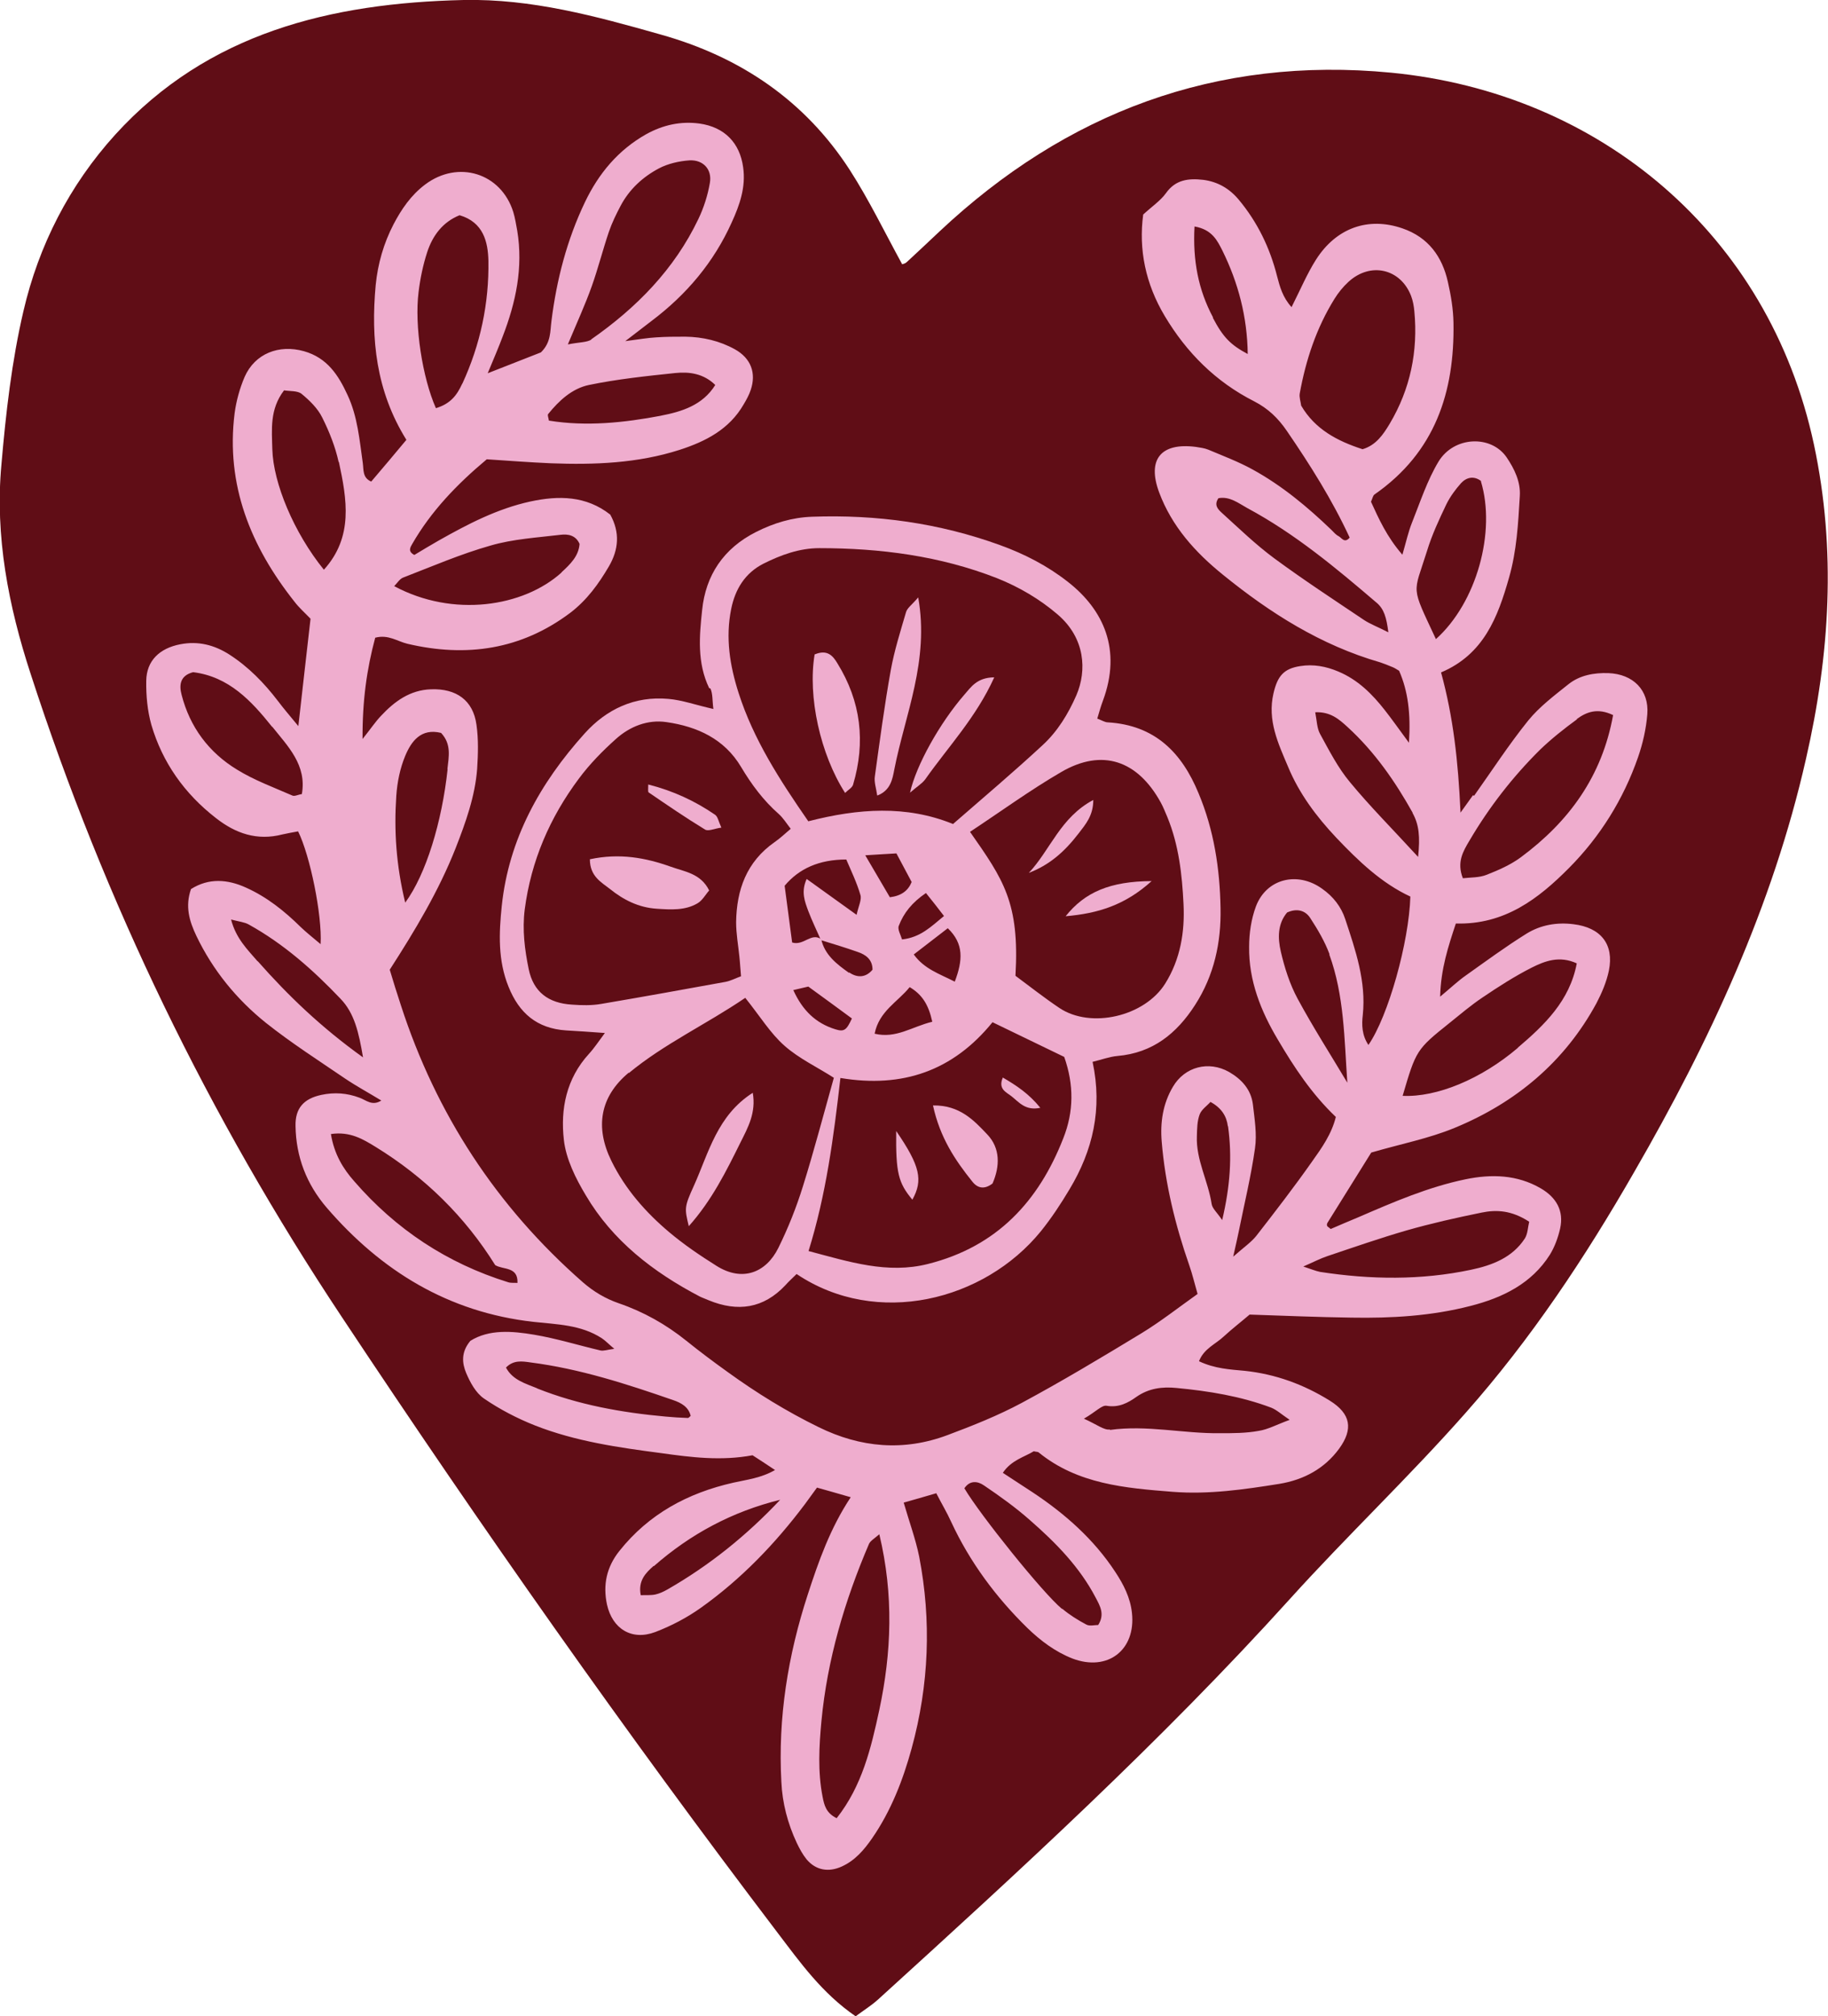 <svg viewBox="0 0 78 86" xmlns:xlink="http://www.w3.org/1999/xlink" xmlns="http://www.w3.org/2000/svg" data-name="Layer 2" id="Layer_2">
  <defs>
    <style>
      .cls-1 {
        fill: none;
      }

      .cls-2 {
        fill: #efadce;
      }

      .cls-3 {
        fill: #600d16;
      }

      .cls-4 {
        clip-path: url(#clippath);
      }
    </style>
    <clipPath id="clippath">
      <rect height="86" width="78" class="cls-1"></rect>
    </clipPath>
  </defs>
  <g data-name="Layer 1" id="Layer_1-2">
    <g class="cls-4">
      <g>
        <path d="M38.5,11.28c-.74-1.35-1.41-2.74-2.24-4.03-1.91-2.95-4.65-4.82-8.08-5.78C25.43.69,22.68-.06,19.78,0c-5.67.13-10.91,1.4-14.86,5.74-1.96,2.16-3.27,4.73-3.92,7.53-.5,2.14-.75,4.35-.94,6.55-.28,3.05.3,6.03,1.25,8.93,3.16,9.73,7.59,18.87,13.28,27.43,5.93,8.94,12.1,17.72,18.6,26.27.96,1.26,1.88,2.56,3.32,3.55.32-.24.66-.45.95-.71,6.05-5.5,12.08-11.01,17.57-17.08,2.44-2.7,5.1-5.22,7.51-7.95,2.79-3.15,5.1-6.63,7.19-10.27,3.22-5.57,5.91-11.35,7.33-17.62,1.02-4.45,1.3-8.91.34-13.41-1.92-8.98-9.15-15-18.04-15.86-7.48-.72-13.88,1.71-19.27,6.77-.47.44-.93.88-1.4,1.31-.06.06-.16.08-.19.09h0Z" class="cls-3"></path>
        <path d="M62.9,33.94c.76-1.07,1.48-2.18,2.31-3.21.48-.59,1.12-1.07,1.72-1.55.48-.38,1.08-.49,1.7-.47,1.05.04,1.74.72,1.66,1.75-.05.62-.19,1.25-.4,1.85-.62,1.78-1.61,3.37-2.94,4.71-1.3,1.31-2.75,2.43-4.83,2.37-.32.97-.64,1.92-.67,3.12.47-.39.76-.67,1.09-.9.86-.61,1.7-1.23,2.6-1.79.6-.37,1.29-.49,2-.4,1.16.14,1.74.85,1.51,1.98-.1.48-.3.95-.53,1.39-1.35,2.49-3.43,4.24-6.06,5.32-1.09.45-2.28.68-3.55,1.05-.57.92-1.22,1.96-1.87,3-.02.04-.03.09-.01.13.01.03.06.05.15.13.37-.16.79-.34,1.2-.51,1.48-.64,2.96-1.28,4.55-1.61,1.11-.23,2.21-.2,3.22.39.65.38.99.95.82,1.71-.09.39-.23.78-.44,1.12-.78,1.23-2.01,1.83-3.38,2.18-1.66.43-3.37.53-5.08.5-1.43-.02-2.85-.08-4.35-.13-.35.3-.74.6-1.11.94-.34.32-.84.51-1.05,1.05.68.32,1.32.35,1.96.41,1.31.14,2.51.58,3.62,1.27.9.56,1.01,1.21.4,2.05-.63.86-1.52,1.33-2.55,1.5-1.5.24-3.01.46-4.55.34-2.04-.16-4.06-.33-5.72-1.68-.03-.03-.09-.02-.21-.05-.41.25-.96.38-1.32.92.44.29.86.56,1.27.83,1.39.92,2.62,2.01,3.53,3.4.35.53.64,1.09.71,1.75.17,1.58-1.04,2.51-2.54,1.94-.74-.29-1.36-.76-1.92-1.3-1.35-1.32-2.46-2.82-3.25-4.52-.18-.4-.41-.78-.64-1.23-.51.15-.93.27-1.39.4.24.83.51,1.56.66,2.3.53,2.74.42,5.48-.32,8.18-.37,1.35-.88,2.67-1.69,3.84-.34.49-.72.94-1.29,1.2-.57.26-1.11.16-1.5-.3-.17-.21-.3-.45-.42-.7-.39-.83-.62-1.71-.66-2.61-.15-2.73.28-5.4,1.13-8,.46-1.41.95-2.81,1.83-4.14-.55-.16-.98-.28-1.44-.41-.2.27-.35.48-.51.7-1.27,1.69-2.72,3.2-4.45,4.43-.59.42-1.26.77-1.94,1.03-1.01.38-1.83-.14-2.06-1.17-.18-.84-.02-1.6.53-2.29,1.25-1.57,2.91-2.47,4.86-2.91.57-.13,1.17-.19,1.78-.54-.37-.25-.67-.44-.96-.63-1.33.25-2.61.09-3.89-.09-1.83-.24-3.66-.5-5.39-1.18-.76-.3-1.51-.69-2.18-1.15-.35-.24-.59-.69-.76-1.09-.17-.41-.23-.88.18-1.37.8-.5,1.78-.42,2.73-.26.95.16,1.88.45,2.82.67.13.03.29-.03.59-.07-.26-.22-.38-.35-.53-.45-.89-.58-1.92-.59-2.92-.7-3.64-.41-6.5-2.18-8.82-4.87-.86-1-1.31-2.17-1.33-3.48-.02-.76.35-1.17,1.1-1.33.56-.12,1.1-.08,1.63.12.28.1.54.37.93.12-.54-.33-1.06-.61-1.55-.94-1.13-.77-2.3-1.52-3.37-2.37-1.26-1.01-2.27-2.25-2.97-3.71-.3-.63-.49-1.26-.23-2,.76-.48,1.56-.42,2.35-.06.89.4,1.64,1,2.33,1.68.25.24.52.45.85.73.07-1.24-.45-3.78-.96-4.81-.22.04-.45.08-.67.13-1.08.28-2-.04-2.84-.7-1.34-1.04-2.28-2.37-2.75-3.97-.17-.6-.23-1.25-.22-1.88.01-.86.57-1.39,1.45-1.56.77-.15,1.46.03,2.1.44.82.53,1.48,1.21,2.07,1.98.24.32.5.62.87,1.07.19-1.66.35-3.12.52-4.58-.25-.26-.49-.47-.68-.72-1.88-2.37-2.94-4.99-2.56-8.04.07-.53.22-1.07.43-1.56.44-.99,1.46-1.39,2.53-1.09.99.28,1.47,1.02,1.86,1.87.43.92.51,1.92.65,2.9.04.28-.02.63.36.79.52-.61,1.01-1.19,1.5-1.78-1.3-2.09-1.52-4.31-1.31-6.6.09-.91.34-1.78.76-2.59.34-.65.75-1.25,1.35-1.7,1.41-1.06,3.24-.49,3.76,1.17.08.26.12.53.17.8.26,1.57-.06,3.06-.62,4.51-.17.45-.36.9-.64,1.57.94-.37,1.65-.65,2.27-.89.44-.43.39-.9.45-1.34.22-1.76.66-3.46,1.43-5.07.58-1.21,1.41-2.22,2.62-2.9.71-.39,1.46-.56,2.27-.45,1.06.15,1.72.82,1.86,1.87.12.84-.15,1.61-.49,2.35-.76,1.69-1.92,3.07-3.42,4.2-.31.24-.63.48-1.12.86.61-.08.96-.14,1.31-.16.42-.03.83-.03,1.25-.03.75.01,1.47.18,2.12.54.68.38.92,1.01.67,1.74-.07.21-.18.41-.3.61-.61,1.06-1.62,1.58-2.74,1.94-1.78.57-3.63.64-5.48.57-.92-.04-1.83-.11-2.74-.17-1.28,1.07-2.38,2.22-3.18,3.61-.08.14-.2.32.09.47.33-.2.68-.41,1.03-.61,1.24-.7,2.5-1.36,3.92-1.67,1.21-.26,2.38-.25,3.41.56.42.76.36,1.49-.06,2.21-.44.75-.94,1.44-1.65,1.98-2.09,1.57-4.43,1.91-6.94,1.32-.43-.1-.82-.41-1.38-.26-.36,1.34-.55,2.69-.54,4.32.36-.45.55-.74.79-.99.57-.61,1.23-1.1,2.13-1.13,1.08-.04,1.8.47,1.94,1.51.09.62.07,1.25.03,1.88-.09,1.18-.49,2.29-.92,3.39-.72,1.82-1.72,3.49-2.81,5.18.15.5.31,1.02.48,1.53,1.5,4.62,4.07,8.57,7.77,11.81.45.39.95.69,1.53.89,1.05.36,2.01.9,2.88,1.6.57.46,1.16.9,1.76,1.33,1.23.89,2.51,1.68,3.88,2.35,1.79.88,3.63,1.04,5.5.34,1.07-.4,2.15-.83,3.16-1.37,1.73-.93,3.43-1.95,5.11-2.97.82-.5,1.57-1.09,2.4-1.68-.13-.45-.22-.84-.35-1.21-.6-1.72-1.03-3.47-1.18-5.28-.07-.83.05-1.63.48-2.35.5-.85,1.52-1.12,2.39-.63.54.31.94.75,1.02,1.38.07.62.18,1.27.09,1.88-.17,1.2-.46,2.39-.7,3.58-.05.25-.11.5-.23,1.04.48-.42.77-.62.98-.88.81-1.04,1.62-2.09,2.38-3.17.42-.59.84-1.18,1.02-1.91-1.03-.98-1.78-2.12-2.47-3.29-.73-1.22-1.25-2.53-1.23-3.97,0-.58.09-1.18.29-1.72.45-1.19,1.78-1.51,2.83-.75.47.33.81.77.98,1.29.44,1.33.9,2.66.75,4.09-.05.42-.04.86.24,1.28.85-1.23,1.73-4.38,1.79-6.33-1.23-.57-2.22-1.52-3.16-2.51-.85-.9-1.59-1.89-2.06-3.03-.42-.99-.89-1.98-.62-3.13.17-.73.43-1.05,1.14-1.16.56-.09,1.1.01,1.62.23.84.35,1.45.96,1.99,1.65.3.38.58.78,1.03,1.39.08-1.25-.04-2.2-.42-3.07-.13-.08-.21-.13-.29-.16-.17-.07-.34-.14-.52-.2-2.53-.73-4.69-2.1-6.7-3.73-1.19-.96-2.19-2.07-2.73-3.52-.52-1.4.07-2.13,1.56-1.94.18.03.37.05.54.12.64.27,1.28.51,1.88.84,1.26.69,2.35,1.6,3.37,2.58.1.1.19.21.31.27.13.07.25.32.47.06-.74-1.6-1.68-3.09-2.68-4.55-.37-.54-.79-.95-1.39-1.26-1.64-.83-2.89-2.08-3.82-3.64-.82-1.37-1.12-2.84-.92-4.33.38-.35.74-.59.97-.91.41-.58.96-.64,1.59-.57.62.08,1.12.37,1.52.85.8.96,1.33,2.06,1.63,3.25.12.46.24.91.62,1.33.38-.75.66-1.42,1.04-2.02.87-1.37,2.24-1.84,3.69-1.34,1.11.38,1.7,1.21,1.94,2.28.13.57.23,1.16.24,1.75.05,2.95-.78,5.52-3.37,7.32-.07.05-.08.16-.15.31.33.72.67,1.49,1.34,2.26.16-.55.25-.97.41-1.37.35-.88.65-1.8,1.13-2.6.66-1.09,2.25-1.15,2.91-.18.33.49.6,1.04.56,1.65-.07,1.17-.13,2.33-.46,3.48-.48,1.69-1.08,3.27-2.9,4.04.52,1.9.73,3.77.83,5.98.28-.39.41-.57.53-.74h0ZM58.14,19.16c.58-.17.89-.64,1.16-1.09.88-1.48,1.21-3.09,1.05-4.79-.02-.22-.06-.45-.14-.66-.45-1.16-1.73-1.46-2.67-.6-.23.21-.44.47-.6.73-.77,1.24-1.22,2.6-1.48,4.03-.03.17.04.35.06.52.59,1.01,1.54,1.51,2.62,1.86h0ZM37.52,72.93c.52-2.44.62-4.9,0-7.49-.22.19-.38.28-.44.41-1.04,2.43-1.78,4.93-2.03,7.56-.1,1.07-.16,2.16.05,3.23.07.36.15.69.6.91,1.09-1.38,1.47-3,1.82-4.62ZM25.22,14.48c1.94-1.35,3.56-3,4.58-5.14.23-.48.4-1.01.49-1.54.1-.57-.28-.99-.87-.96-.44.03-.92.14-1.3.34-.7.37-1.27.9-1.64,1.6-.19.36-.37.73-.5,1.11-.26.77-.46,1.56-.73,2.32-.27.76-.61,1.5-1.02,2.48.5-.1.81-.08,1.01-.21h0ZM67.29,30.68c-.55.4-1.09.83-1.58,1.3-1.17,1.16-2.17,2.45-3,3.86-.28.47-.56.93-.29,1.62.33-.04.7-.02,1.02-.15.51-.2,1.03-.43,1.46-.75,2.05-1.52,3.46-3.45,3.93-6.06-.67-.32-1.14-.13-1.55.17h0ZM64.76,44.69c1.14-.97,2.22-2,2.52-3.6-.74-.34-1.36-.1-1.92.18-.73.37-1.43.82-2.11,1.28-.49.33-.95.72-1.41,1.09-1.4,1.12-1.42,1.16-1.99,3.1,1.45.07,3.35-.71,4.92-2.05h0ZM19.73,16.36c.77-1.67,1.14-3.43,1.11-5.24-.02-.8-.21-1.64-1.23-1.94-.72.29-1.15.87-1.38,1.57-.18.55-.3,1.13-.37,1.71-.18,1.42.16,3.64.74,4.95.63-.19.9-.56,1.12-1.04ZM63.22,51.72c-1.08.22-2.15.46-3.2.76-1.14.33-2.26.72-3.39,1.1-.3.1-.58.25-1.02.44.34.11.52.19.72.23,2.15.33,4.3.36,6.43-.09.91-.19,1.77-.52,2.3-1.33.13-.2.13-.48.19-.72-.75-.49-1.4-.52-2.03-.39h0ZM14.45,19.71c-.14-.65-.4-1.3-.7-1.9-.19-.39-.54-.73-.88-1.01-.17-.14-.5-.11-.75-.15-.62.81-.52,1.68-.5,2.51.04,1.45.92,3.56,2.2,5.14,1.27-1.4.98-3.01.64-4.6h0ZM15.12,50.39c1.77,2.04,3.95,3.49,6.56,4.3.12.04.26.02.4.03.03-.71-.61-.55-.95-.76-1.29-2.07-3-3.75-5.1-5.04-.54-.33-1.09-.67-1.91-.55.14.86.52,1.48,1,2.02ZM23.96,24.41c.38-.35.73-.69.77-1.21-.16-.37-.49-.43-.81-.39-1,.12-2.03.18-2.99.46-1.27.36-2.5.89-3.74,1.37-.14.06-.24.23-.37.36,2.51,1.35,5.51.89,7.14-.58h0ZM11.61,31c-.88-1.1-1.84-2.14-3.37-2.33-.57.15-.6.56-.49.97.35,1.36,1.15,2.45,2.37,3.19.73.45,1.55.75,2.35,1.1.1.05.25-.04.41-.06.22-1.24-.6-2.04-1.26-2.87ZM63.2,20.52c-.31-.24-.63-.16-.86.09-.24.27-.46.57-.62.89-.31.65-.62,1.31-.83,2-.59,1.89-.71,1.42.38,3.76,1.74-1.56,2.57-4.58,1.92-6.73ZM47.36,60.99c1.58-.22,3.13.16,4.7.14.55,0,1.11,0,1.65-.1.39-.06.75-.26,1.32-.47-.37-.25-.56-.43-.79-.52-1.3-.49-2.67-.71-4.04-.84-.6-.06-1.18.01-1.71.38-.35.25-.75.47-1.27.38-.2-.04-.45.25-.97.55.56.25.86.5,1.11.46h0ZM19.09,32.81c.06-.54.18-1.07-.27-1.55-.86-.21-1.27.36-1.53.98-.22.53-.34,1.12-.38,1.7-.1,1.48-.01,2.95.38,4.56.89-1.21,1.57-3.45,1.81-5.7h0ZM45.33,68.62c.31.26.66.48,1.02.67.14.08.35.02.51.02.29-.46.08-.81-.11-1.17-.68-1.3-1.7-2.34-2.8-3.3-.61-.54-1.28-1.02-1.96-1.48-.27-.19-.61-.23-.84.12.66,1.12,3.34,4.46,4.16,5.14h.01ZM28.2,17.73c.88-.17,1.78-.44,2.32-1.31-.5-.49-1.11-.57-1.7-.51-1.24.13-2.48.26-3.69.51-.72.15-1.28.67-1.74,1.24-.04.05.02.17.03.28,1.6.26,3.21.09,4.79-.21ZM56.73,40.7c-.2-.54-.5-1.05-.82-1.54-.21-.33-.57-.43-.99-.24-.41.49-.4,1.09-.27,1.66.16.69.38,1.39.72,2.02.66,1.22,1.41,2.39,2.12,3.58-.13-1.86-.13-3.72-.77-5.47h0ZM58.73,25.7c-1.73-1.48-3.48-2.94-5.51-4.03-.38-.21-.75-.51-1.23-.42-.2.29-.02.47.13.61.74.67,1.46,1.37,2.26,1.96,1.25.92,2.55,1.77,3.83,2.63.26.17.56.28,1.03.52-.08-.63-.18-1-.52-1.28ZM11,41c1.29,1.46,2.69,2.81,4.49,4.1-.18-1.07-.37-1.89-.96-2.5-1.16-1.22-2.42-2.34-3.92-3.17-.18-.1-.41-.12-.75-.21.21.81.7,1.28,1.13,1.78h0ZM60.28,34.67c-.75-1.34-1.62-2.6-2.78-3.66-.36-.33-.73-.66-1.38-.63.07.35.07.68.21.93.39.71.76,1.44,1.28,2.06.85,1.03,1.81,1.99,2.9,3.18.09-.87.04-1.38-.24-1.88h0ZM22.92,59.22c1.76.7,3.6,1.03,5.48,1.2.32.03.64.05.95.06.04,0,.07-.05.12-.09-.09-.39-.42-.56-.74-.67-1.99-.69-3.99-1.34-6.1-1.61-.35-.05-.72-.11-1.04.22.28.53.83.68,1.32.88h0ZM27.89,66.79c-.34.3-.67.63-.55,1.25.21-.01.42.01.62-.03.18-.04.35-.12.51-.21,1.8-1.03,3.39-2.31,4.82-3.83-2.04.5-3.83,1.46-5.39,2.83h0ZM51.75,13.55c.44.84.76,1.16,1.49,1.55-.02-1.58-.4-3.03-1.08-4.41-.21-.41-.43-.9-1.19-1.03-.08,1.45.16,2.7.79,3.88ZM52.39,48.03c-.05-.41-.26-.77-.74-1.03-.15.17-.38.32-.46.53-.11.29-.11.62-.12.93-.04,1.01.48,1.91.63,2.89.03.2.23.36.45.69.34-1.44.43-2.71.25-4h0Z" class="cls-2"></path>
        <path d="M30.26,29.35c-.52-1.08-.42-2.22-.3-3.33.15-1.48.91-2.63,2.3-3.33.75-.38,1.54-.62,2.39-.65,2.75-.1,5.43.27,8.02,1.21,1.05.38,2.02.88,2.9,1.57,1.52,1.19,2.3,2.89,1.49,5.07-.09.24-.16.49-.24.76.21.08.33.16.45.16,2.02.12,3.16,1.3,3.87,3.02.66,1.57.91,3.22.94,4.9.03,1.46-.27,2.87-1.09,4.14-.78,1.21-1.8,2.04-3.31,2.17-.34.03-.68.16-1.06.25.43,2.01.01,3.78-.98,5.43-.37.62-.77,1.23-1.23,1.8-2.41,2.96-6.99,4.12-10.42,1.82-.16.16-.33.31-.48.48-.93.99-2.03,1.15-3.27.64-.13-.06-.26-.1-.38-.16-1.99-1.04-3.72-2.38-4.86-4.31-.44-.73-.85-1.56-.94-2.37-.15-1.31.1-2.61,1.07-3.67.23-.25.41-.53.68-.89-.65-.05-1.15-.08-1.65-.11-1.25-.08-2.01-.74-2.46-1.86-.46-1.13-.41-2.29-.29-3.45.3-2.85,1.63-5.24,3.54-7.36.93-1.03,2.13-1.6,3.57-1.47.59.05,1.16.26,1.92.43-.05-.36-.02-.65-.13-.88h-.02ZM36.24,41.48c.32.22.69.24.99-.12,0-.43-.28-.64-.64-.76-.51-.18-1.04-.34-1.56-.5-.18-.41-.38-.82-.54-1.24-.15-.41-.32-.82-.07-1.37.71.51,1.35.97,2.13,1.53.09-.4.23-.66.16-.86-.15-.51-.38-.99-.6-1.5-1.16,0-2.02.39-2.63,1.12.12.89.22,1.67.32,2.42.5.15.81-.44,1.24-.14.15.67.66,1.06,1.18,1.43h0ZM40.66,35.15c1.31-1.14,2.6-2.23,3.83-3.37.64-.59,1.09-1.33,1.44-2.13.45-1.05.38-2.43-.8-3.44-.77-.66-1.64-1.17-2.59-1.55-2.43-.95-4.98-1.28-7.58-1.28-.85,0-1.64.29-2.38.66-.79.4-1.21,1.09-1.38,1.93-.25,1.23-.06,2.42.32,3.6.63,1.96,1.73,3.67,2.97,5.46,2.14-.55,4.18-.69,6.16.11h0ZM31.55,40.81c-.05-.49-.14-.98-.14-1.48.02-1.37.44-2.57,1.64-3.41.22-.15.42-.34.69-.57-.18-.23-.32-.46-.51-.63-.66-.58-1.17-1.27-1.61-2.01-.71-1.19-1.86-1.72-3.18-1.91-.81-.12-1.57.19-2.16.72-.57.51-1.12,1.07-1.58,1.69-1.24,1.66-2.04,3.51-2.31,5.58-.11.87,0,1.72.17,2.55.2.96.83,1.45,1.85,1.51.41.03.84.04,1.24-.03,1.77-.3,3.54-.62,5.3-.94.22-.04.42-.15.67-.24-.03-.3-.04-.56-.07-.83h0ZM35.86,45.98c-.29,2.53-.61,4.97-1.36,7.38,1.74.46,3.37.99,5.1.55,2.94-.74,4.72-2.67,5.77-5.36.45-1.13.46-2.28.04-3.47-.97-.47-1.96-.95-3.06-1.48-1.68,2.07-3.83,2.82-6.48,2.38ZM26.83,45.75c-1.23,1.02-1.45,2.33-.74,3.77.59,1.2,1.46,2.19,2.47,3.04.63.53,1.31.99,2.01,1.43,1.11.7,2.12.29,2.64-.76.42-.85.77-1.73,1.05-2.63.47-1.5.87-3.03,1.32-4.63-.7-.45-1.49-.82-2.11-1.37-.6-.53-1.03-1.24-1.67-2.04-1.66,1.13-3.46,1.96-4.97,3.21h0ZM43.33,41.62c.62.46,1.23.94,1.87,1.37,1.34.9,3.64.37,4.52-1.04.65-1.04.84-2.21.78-3.39-.06-1.25-.2-2.52-.69-3.71-.09-.21-.17-.42-.28-.62-.99-1.8-2.5-2.32-4.25-1.3-1.34.78-2.6,1.7-3.89,2.55,1.42,2.03,2.12,3.01,1.94,6.13h0ZM38.81,42.11c-.51.63-1.3,1.02-1.49,1.98.92.22,1.59-.3,2.46-.51-.16-.73-.43-1.16-.97-1.48h0ZM40.43,39.6c-.48.37-.93.72-1.44,1.11.45.62,1.08.82,1.75,1.16.34-.9.4-1.61-.3-2.28h0ZM40.28,39.07c-.27-.35-.5-.65-.77-.98-.59.4-.95.85-1.16,1.4-.06.15.08.38.14.58.79-.09,1.23-.54,1.79-1ZM38.25,36.4c-.3.02-.74.04-1.33.08.4.68.72,1.23,1.05,1.79.49-.06.78-.28.93-.65-.21-.39-.4-.75-.65-1.22h0ZM34.49,42.08c-.08.02-.33.08-.64.15.39.86.95,1.41,1.79,1.67.38.12.48.04.71-.46-.58-.43-1.16-.85-1.86-1.36Z" class="cls-2"></path>
        <path d="M34.76,27.91c-.3,1.8.24,4.26,1.3,5.91.13-.13.3-.22.34-.35.54-1.82.34-3.55-.67-5.18-.19-.32-.43-.6-.96-.38Z" class="cls-2"></path>
        <path d="M37.44,33.93c.56-.22.64-.69.72-1.11.46-2.35,1.5-4.63,1.02-7.34-.26.31-.47.45-.52.63-.24.82-.5,1.64-.65,2.47-.27,1.5-.47,3.02-.68,4.53-.04.25.06.52.1.82Z" class="cls-2"></path>
        <path d="M42.42,28.89c-.74.01-.99.42-1.28.75-1.04,1.2-2.05,3-2.31,4.17.28-.25.51-.38.65-.57.98-1.39,2.17-2.64,2.94-4.34Z" class="cls-2"></path>
        <path d="M25.17,36.65c0,.73.49.98.86,1.27.57.46,1.22.79,1.99.84.61.04,1.21.08,1.74-.23.21-.12.34-.37.5-.55-.36-.73-1.05-.8-1.63-1.01-1.09-.39-2.2-.59-3.46-.32Z" class="cls-2"></path>
        <path d="M30.78,35.3c-.12-.26-.15-.47-.27-.55-.86-.59-1.79-1.02-2.85-1.29,0,.19-.02.32.02.34.79.54,1.58,1.08,2.4,1.58.14.09.4-.04.7-.08h0Z" class="cls-2"></path>
        <path d="M39.81,47.15c.3,1.38.95,2.34,1.68,3.25.23.29.52.34.86.08.32-.73.34-1.51-.23-2.1-.56-.59-1.17-1.25-2.31-1.23Z" class="cls-2"></path>
        <path d="M38.24,48.24c-.02,1.79.09,2.21.69,2.93.46-.83.34-1.43-.69-2.93Z" class="cls-2"></path>
        <path d="M44.39,47.25c-.49-.6-1-.94-1.6-1.29-.21.49.14.62.36.79.32.25.6.64,1.24.5h0Z" class="cls-2"></path>
        <path d="M29.39,52.3c.99-1.11,1.6-2.35,2.21-3.58.31-.62.67-1.26.52-2.11-1.52.97-1.88,2.56-2.51,3.96-.42.92-.4.97-.22,1.73Z" class="cls-2"></path>
        <path d="M49.14,37.58c-1.77.01-2.85.47-3.67,1.5,1.38-.12,2.53-.47,3.67-1.5Z" class="cls-2"></path>
        <path d="M46.65,34.12c-1.41.75-1.83,2.13-2.75,3.11.86-.33,1.5-.87,2.13-1.69.29-.38.62-.75.62-1.42Z" class="cls-2"></path>
      </g>
    </g>
  </g>
</svg>